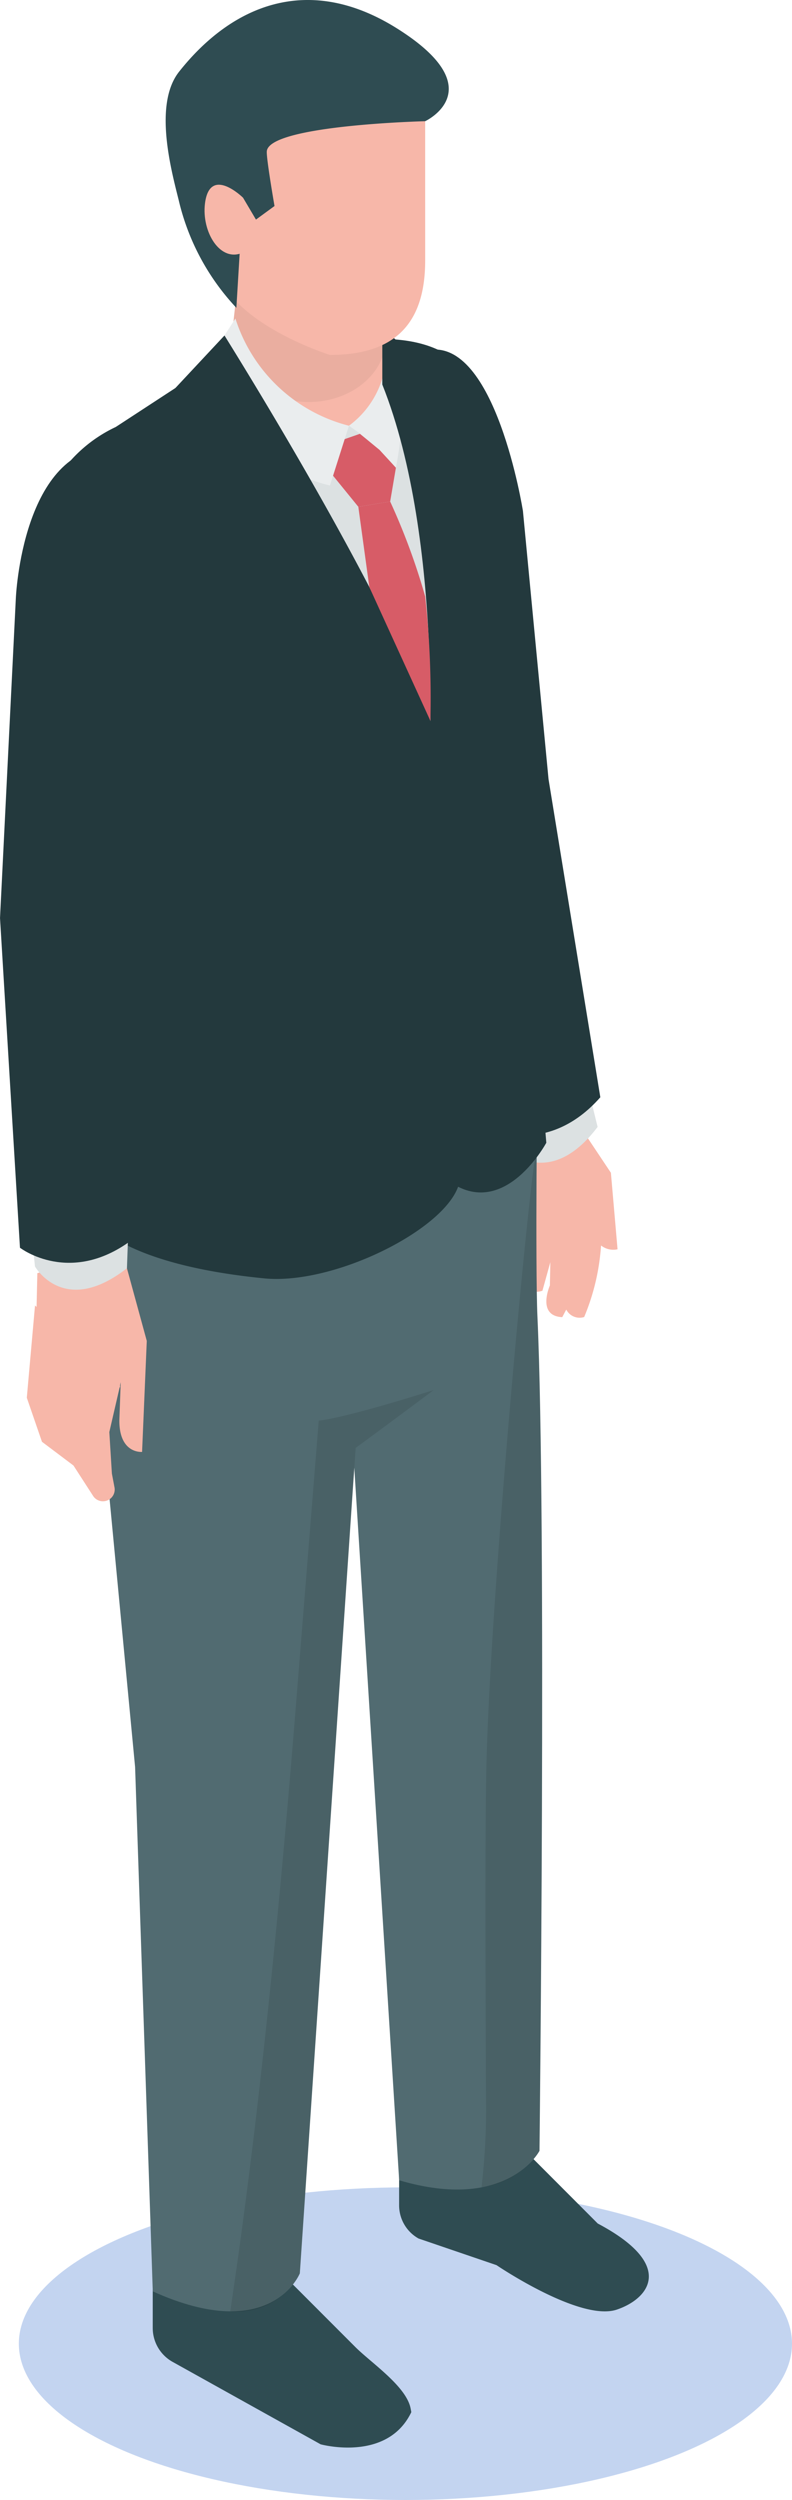 <svg xmlns="http://www.w3.org/2000/svg" width="47.639" height="150.272" viewBox="0 0 47.639 150.272">
  <g id="Group_23087" data-name="Group 23087" transform="translate(160.855 -592.572)">
    <ellipse id="Ellipse_322" data-name="Ellipse 322" cx="23.253" cy="9.395" rx="23.253" ry="9.395" transform="translate(-159.722 724.053)" fill="#3772ce" opacity="0.297"/>
    <g id="Group_23086" data-name="Group 23086" transform="translate(-160.855 592.572)">
      <g id="Group_23085" data-name="Group 23085">
        <g id="Group_23084" data-name="Group 23084">
          <path id="Path_9349" data-name="Path 9349" d="M-135.8,639.983l2.869,4.3.4,4.6a1.188,1.188,0,0,1-.993-.229,13.415,13.415,0,0,1-1.014,4.3.9.9,0,0,1-1.078-.448l-.242.457c-1.558-.074-.743-1.907-.743-1.907l.028-1.4-.476,1.717c-1.1.371-1.067-1.025-1.067-1.025l.285-2.151-.426-2.156-.255-1.352a4.841,4.841,0,0,1,.7-3.574Z" transform="translate(169.677 -573.789)" fill="#f7b7a9"/>
          <path id="Path_9350" data-name="Path 9350" d="M-139.032,641.12a5.749,5.749,0,0,0,5.022-1.935l.652,2.658c-2.869,3.8-5.352,1.409-5.352,1.409l-.82-2.055h.008C-139.354,641.176-139.2,641.147-139.032,641.12Z" transform="translate(169.304 -574.105)" fill="#dce1e2"/>
          <path id="Path_9351" data-name="Path 9351" d="M-141.27,607.668c4.1-.839,5.754,9.659,5.754,9.659l1.54,16.122,3.115,19.118c-3.15,3.569-6.629,1.918-6.629,1.918l-5-18.569-2.77-18.438S-146.642,608.765-141.27,607.668Z" transform="translate(166.971 -586.611)" fill="#23393d"/>
          <path id="Path_9352" data-name="Path 9352" d="M-142.115,695.044c.968.977,3.111,2.387,3.356,3.74l.038.2c-1.451,3.039-5.456,1.934-5.456,1.934l-8.908-4.958a2.33,2.33,0,0,1-1.19-2.031v-2.919l7.069-1.061Z" transform="translate(163.462 -553.993)" fill="#2f4c52"/>
          <path id="Path_9353" data-name="Path 9353" d="M-131.713,689.72c4.722,2.5,3.083,4.524,1.145,5.176-2.207.741-7.235-2.674-7.235-2.674l-4.688-1.6a2.285,2.285,0,0,1-1.169-2v-2.868l6.946-1.043Z" transform="translate(167.667 -556.067)" fill="#2f4c52"/>
          <path id="Path_9354" data-name="Path 9354" d="M-135.782,640.039c2.41-1.185,3.471.286,6-1.162,0,0-.141,11.432,0,14.495.557,12.157.124,50.139.124,50.139s-1.9,3.7-8.441,1.77l-2.7-42.836-3.275,48.432s-1.706,4.311-8.845,1.083l-1.064-31.52-3.707-38.9C-157.536,641.551-142.276,643.23-135.782,640.039Z" transform="translate(162.109 -574.227)" fill="#516b71"/>
          <path id="Path_9355" data-name="Path 9355" d="M-145.612,654.253s1.226-.042,6.908-1.834c-2.073,1.559-4.687,3.476-4.687,3.476l-3.361,49.619a4.251,4.251,0,0,1-4.184,2.28c1.719-11.421,3-24.575,3.926-36.111Z" transform="translate(164.785 -568.863)" opacity="0.1"/>
          <path id="Path_9356" data-name="Path 9356" d="M-139.83,679.8c.159-10.407,2.695-37,3.009-37.607,0,2.175.024,8.839.073,9.871.557,12.157.124,50.139.124,50.139a4.937,4.937,0,0,1-3.486,2.184,40.408,40.408,0,0,0,.268-5.544C-139.858,693.586-139.91,685.05-139.83,679.8Z" transform="translate(169.073 -572.915)" opacity="0.1"/>
          <path id="Path_9357" data-name="Path 9357" d="M-154.491,612.463l6.974-4.554,4.321-.755h3.7a2.676,2.676,0,0,0,1.03,1.392,20.871,20.871,0,0,0,5.886,2.679c1.479,7.746.987,15.147.729,23.111a110.142,110.142,0,0,0,.949,18.927c-1.818,1.386-5.31,3.2-11.7,4.057-11.627,1.567-12.244-3.708-12.244-3.708l-4.485-32.76A8.477,8.477,0,0,1-154.491,612.463Z" transform="translate(161.452 -586.796)" fill="#dce1e2"/>
          <path id="Path_9358" data-name="Path 9358" d="M-137.069,613.643c1.131,3.546.94,22.1.94,22.1l1.657,19.739s-2.829,5.269-6.45,1.812c-1.6-1.532-.829-5.734-2.4-6.509q.113-8.819.05-17.639c-.024-4.4,1.6,2.214,1.814-2.181.212-4.374.762-17.074-3.048-23.8C-139.441,607.143-138.234,609.989-137.069,613.643Z" transform="translate(167.333 -586.792)" fill="#23393d"/>
          <path id="Path_9359" data-name="Path 9359" d="M-154.491,612.065l5.987-3.909c1.29,2.068,2.591,4.128,3.937,6.161,1.11,1.671,8.5,15.1,8.5,15.1s0-.135.007-.383c.032.071.066.141.1.209.5,8.436,1.005,19.608,2.181,27.968-.216,2.759-7.38,6.461-11.777,6.029-9.448-.933-10.626-3.92-10.626-3.92l-3.153-38.867A8.477,8.477,0,0,1-154.491,612.065Z" transform="translate(161.452 -586.398)" fill="#23393d"/>
          <path id="Path_9360" data-name="Path 9360" d="M-159.112,650.01l.046-2.026,4.792-1.432.1-.674.163.595.047-.014,0,.18,1.481,5.416-.283,6.672s-1.371.135-1.367-1.885l.082-2.306-.04.177v.11l0,.022-.024,0-.621,2.689.154,2.494.151.8a.707.707,0,0,1-1.262.574l-1.2-1.857-1.895-1.427-.912-2.647.494-5.543Z" transform="translate(161.312 -571.454)" fill="#f7b7a9"/>
          <path id="Path_9361" data-name="Path 9361" d="M-159.011,645.658a5.6,5.6,0,0,0,5.36-.508l-.1,2.824c-3.8,2.964-5.533-.107-5.533-.107l-.229-2.272h.006C-159.338,645.623-159.176,645.639-159.011,645.658Z" transform="translate(161.387 -571.742)" fill="#dce1e2"/>
          <path id="Path_9362" data-name="Path 9362" d="M-154.042,611.8c4.187-.006,3.717,10.956,3.717,10.956l-1.7,16.631-.751,19.985c-3.8,2.964-6.878.581-6.878.581l-1.2-19.817.952-19.228S-159.526,611.811-154.042,611.8Z" transform="translate(160.855 -584.953)" fill="#23393d"/>
          <path id="Path_9363" data-name="Path 9363" d="M-141.6,602.638v7.585a4.639,4.639,0,0,1-4.638,4.64,4.638,4.638,0,0,1-4.637-4.64l.684-7.585Z" transform="translate(164.809 -588.584)" fill="#f7b7a9"/>
          <path id="Path_9364" data-name="Path 9364" d="M-141.6,602.638v6.273c0,2.119-2.076,3.838-4.638,3.838s-4.637-1.719-4.637-3.838l.684-6.273Z" transform="translate(164.809 -588.584)" fill="#eaaea0"/>
          <path id="Path_9365" data-name="Path 9365" d="M-143.306,612.731l-1.145,3.592a10.965,10.965,0,0,1-7.719-6.889l2.034-3.15A9.675,9.675,0,0,0-143.306,612.731Z" transform="translate(164.296 -587.14)" fill="#eaedee"/>
          <path id="Path_9366" data-name="Path 9366" d="M-143.6,607.35c1.814,1.809.6,7.485.6,7.485a14.094,14.094,0,0,0-2.823-2.526A5.514,5.514,0,0,0-143.6,607.35Z" transform="translate(166.811 -586.718)" fill="#eaedee"/>
          <path id="Path_9367" data-name="Path 9367" d="M-153.3,610.176l2.954-3.16c3.927,6.318,10.432,17.408,12.464,23.389a10.064,10.064,0,0,1-.2,3.552c-1.075-2.932-2.848-4.613-5.734-7.916a64.763,64.763,0,0,0-8.084-7.569l1.985-.848h-1.632Z" transform="translate(163.848 -586.85)" fill="#23393d"/>
          <path id="Path_9368" data-name="Path 9368" d="M-139.986,613.236l-1.319.573h1.77s.06,15.923-2.078,20.256c0,0,1.008-14.526-2.771-23.993v-3.327S-140.667,609.211-139.986,613.236Z" transform="translate(167.38 -586.958)" fill="#23393d"/>
          <path id="Path_9369" data-name="Path 9369" d="M-138.721,606.612c0,3.953-1.983,5.675-5.73,5.675,0,0-6.938-2.156-6.938-6.038l-.782-7.187,13.449-2.4Z" transform="translate(164.296 -590.952)" fill="#f7b7a9"/>
          <path id="Path_9370" data-name="Path 9370" d="M-139.8,594.282c5.816,3.654,1.692,5.576,1.692,5.576s-9.448.229-9.527,1.823c-.024.466.465,3.275.465,3.275l-1.116.815-.778-1.317-.4,6.622a14.155,14.155,0,0,1-3.467-6.463c-.461-1.846-1.525-5.783.025-7.736C-149.735,592.876-145.13,590.934-139.8,594.282Z" transform="translate(163.682 -592.572)" fill="#2f4c52"/>
          <path id="Path_9371" data-name="Path 9371" d="M-149.727,601.306V604.6c-1.377.631-2.5-1.244-2.29-2.947C-151.726,599.337-149.727,601.306-149.727,601.306Z" transform="translate(164.346 -589.422)" fill="#f7b7a9"/>
          <path id="Path_9372" data-name="Path 9372" d="M-144.892,611.249l1.181.967.985,1.073-.345,2.032-1.916.314-1.519-1.867.7-2.2Z" transform="translate(166.54 -585.173)" fill="#d75c67"/>
          <path id="Path_9373" data-name="Path 9373" d="M-141.393,619.882a57.087,57.087,0,0,1,.31,7.465l-3.673-8.041-.662-4.827,1.916-.314A39.29,39.29,0,0,1-141.393,619.882Z" transform="translate(166.971 -584.017)" fill="#d75c67"/>
        </g>
      </g>
    </g>
  </g>
</svg>
